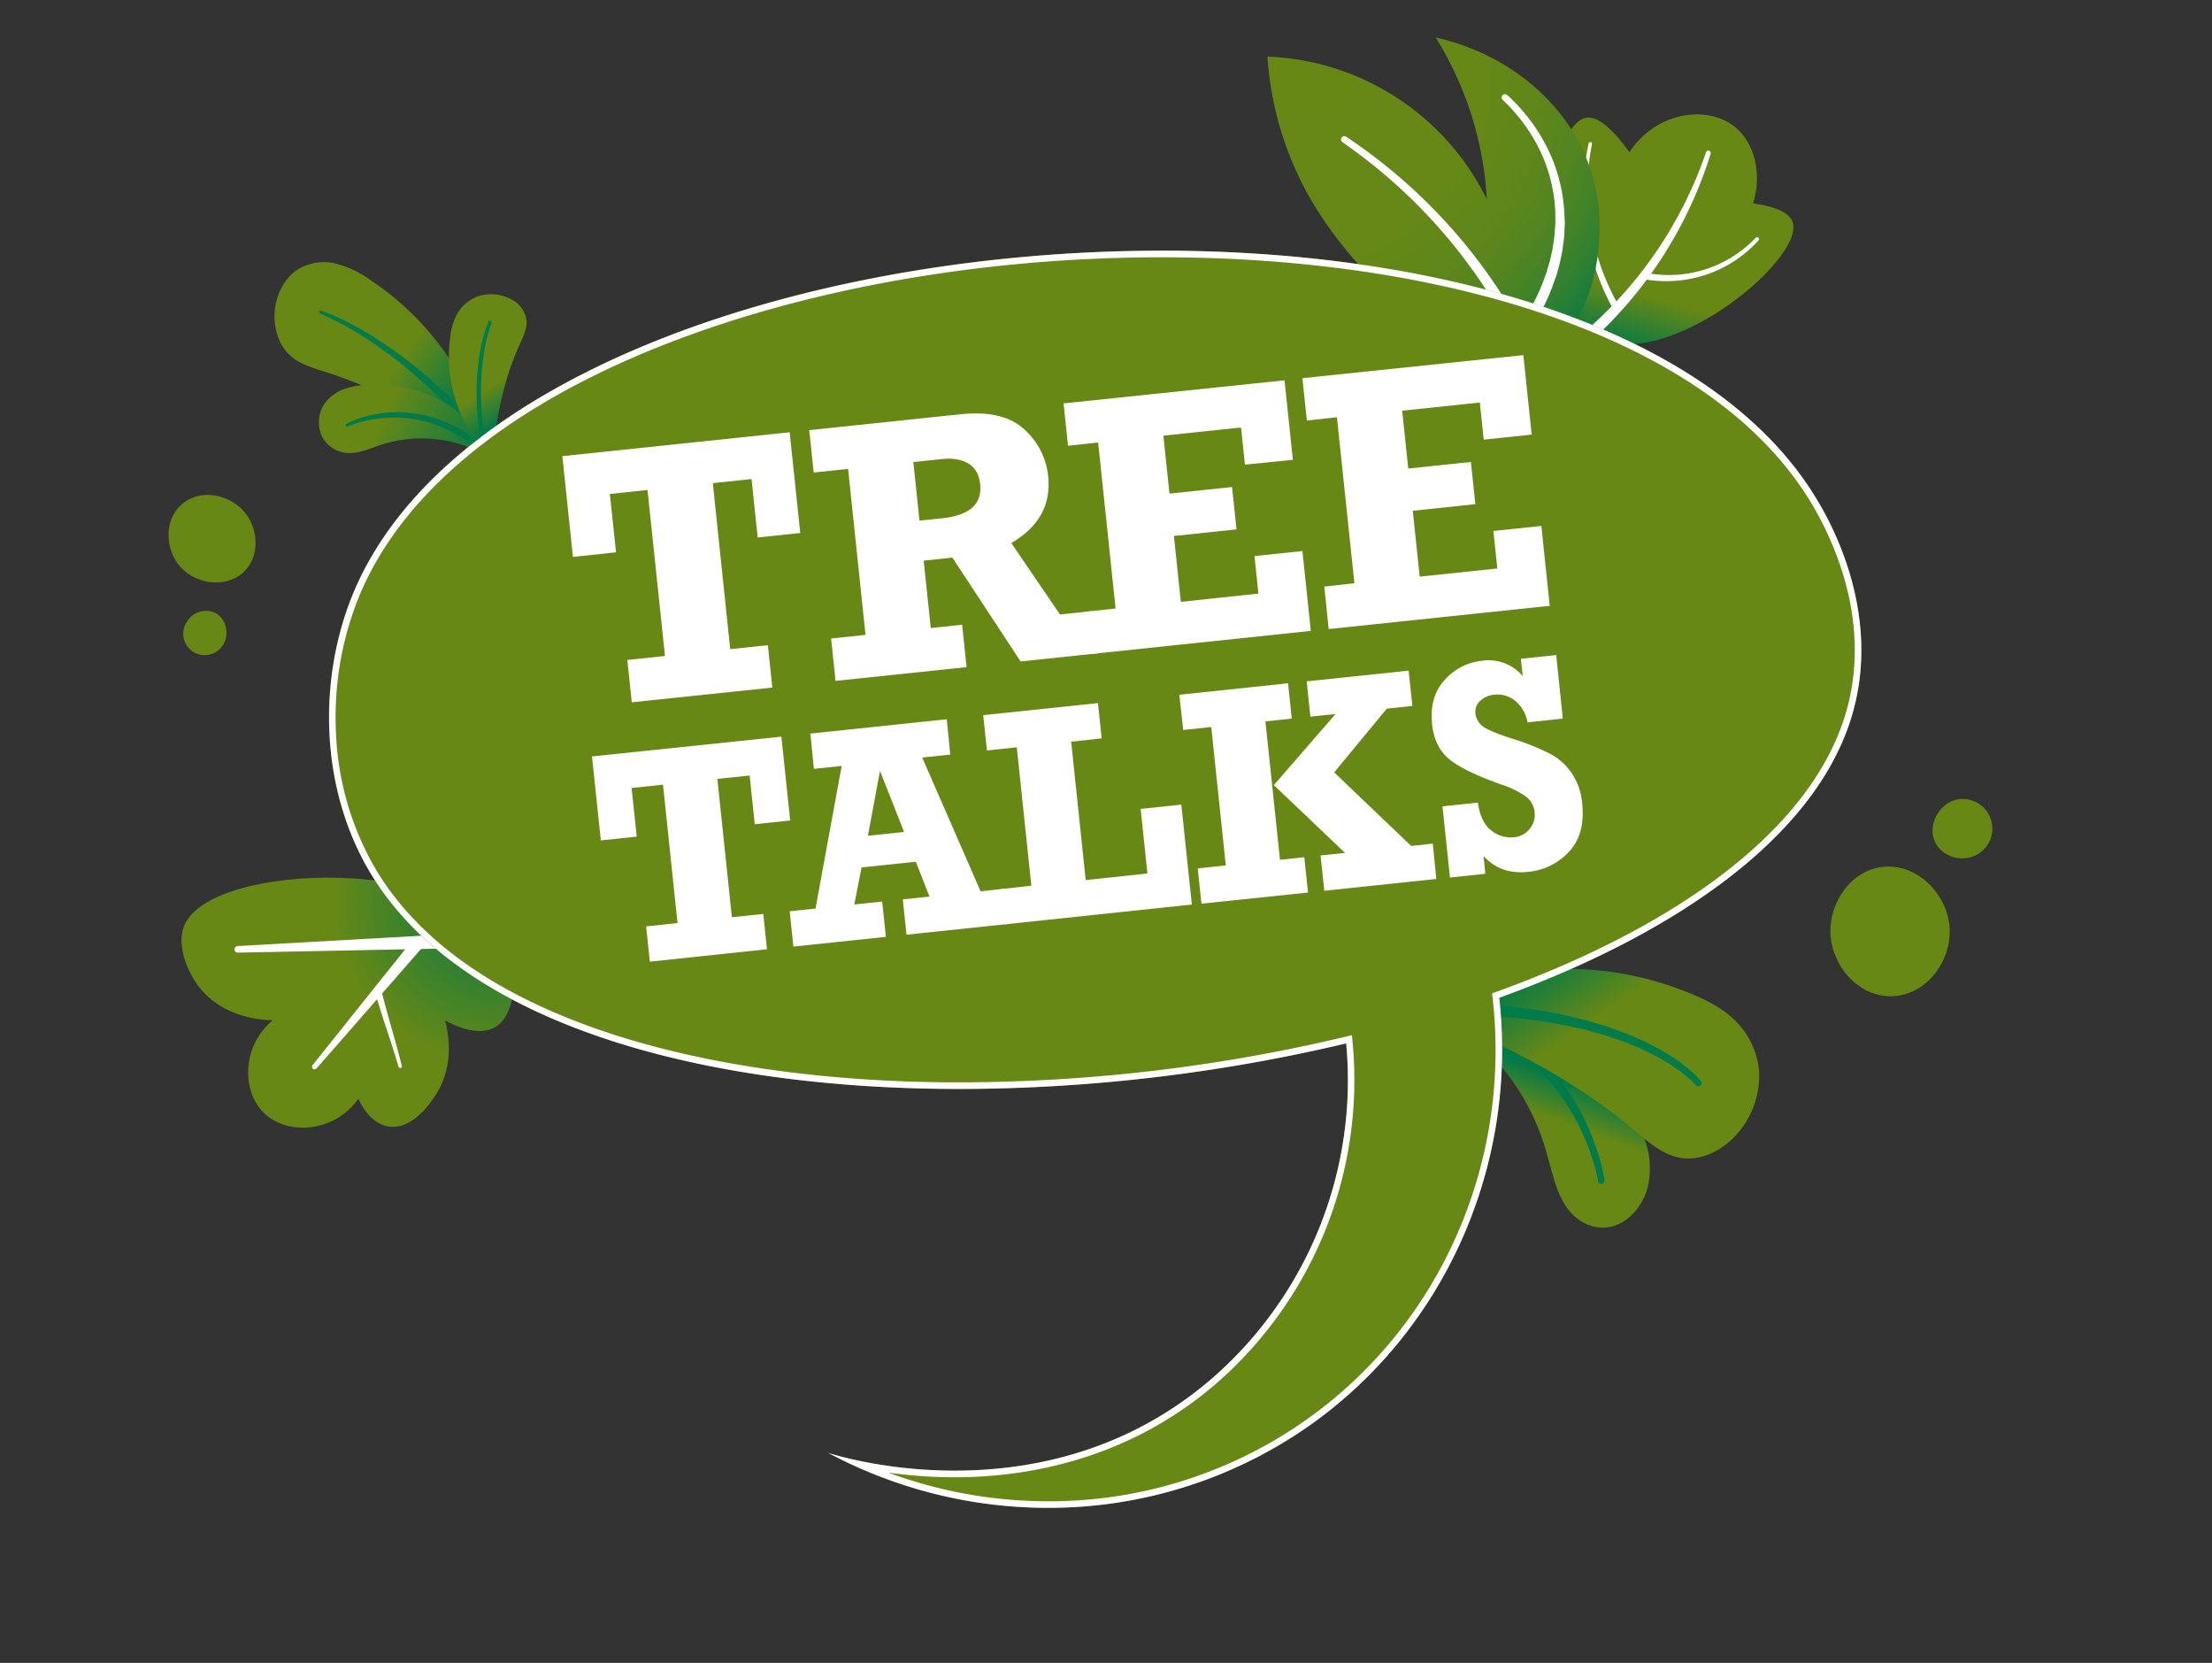 <?xml version="1.0" encoding="UTF-8"?> <svg xmlns="http://www.w3.org/2000/svg" xmlns:xlink="http://www.w3.org/1999/xlink" viewBox="0 0 671.47 504.64"><rect x="0" y="0" width="671.47" height="504.64" fill="#333333" stroke="none"/><defs><style>.cls-1{fill:url(#planet_gradient);}.cls-2{fill:#007a49;}.cls-3{fill:url(#planet_gradient-2);}.cls-4{fill:#007b49;}.cls-5{fill:url(#planet_gradient-3);}.cls-6{fill:#fff;}.cls-7{fill:url(#Unbenannter_Verlauf_23);}.cls-8{fill:url(#planet_gradient-4);}.cls-9{fill:url(#planet_gradient-5);}.cls-10{fill:url(#planet_gradient-6);}.cls-11{fill:url(#Unbenannter_Verlauf_25);}.cls-12{fill:#688816;}</style><linearGradient id="planet_gradient" x1="454.91" y1="351.78" x2="460.86" y2="339.78" gradientTransform="translate(-23.31 35.51) rotate(-6)" gradientUnits="userSpaceOnUse"><stop offset="0" stop-color="#688816"></stop><stop offset="1" stop-color="#007a49"></stop></linearGradient><linearGradient id="planet_gradient-2" x1="473.44" y1="326.83" x2="461.75" y2="304.99" xlink:href="#planet_gradient"></linearGradient><linearGradient id="planet_gradient-3" x1="514.78" y1="108.49" x2="508.01" y2="125.41" xlink:href="#planet_gradient"></linearGradient><radialGradient id="Unbenannter_Verlauf_23" cx="420.04" cy="33.57" r="112.52" gradientTransform="translate(-23.31 35.51) rotate(-6)" gradientUnits="userSpaceOnUse"><stop offset="0" stop-color="#688816"></stop><stop offset="0.45" stop-color="#668817"></stop><stop offset="0.61" stop-color="#5f871a"></stop><stop offset="0.72" stop-color="#548520"></stop><stop offset="0.81" stop-color="#438328"></stop><stop offset="0.89" stop-color="#2d8033"></stop><stop offset="0.96" stop-color="#127c40"></stop><stop offset="1" stop-color="#007a49"></stop></radialGradient><linearGradient id="planet_gradient-4" x1="135.13" y1="89.83" x2="152.82" y2="105.37" xlink:href="#planet_gradient"></linearGradient><linearGradient id="planet_gradient-5" x1="128.24" y1="106.28" x2="157.32" y2="124.28" xlink:href="#planet_gradient"></linearGradient><linearGradient id="planet_gradient-6" x1="166.34" y1="97.35" x2="171.57" y2="107.04" xlink:href="#planet_gradient"></linearGradient><radialGradient id="Unbenannter_Verlauf_25" cx="148.7" cy="254.24" r="50.81" gradientTransform="translate(-23.31 35.51) rotate(-6)" gradientUnits="userSpaceOnUse"><stop offset="0" stop-color="#007a49"></stop><stop offset="1" stop-color="#688816"></stop></radialGradient></defs><g id="RU_H" data-name="RU H"><path class="cls-1" d="M435.38,307.27a2.73,2.73,0,0,0,.66.42c14.85,7.69,27.49,22.23,33.11,41,1.87,6.24,3.06,13.1,6.63,18,3.26,4.46,8.41,6.72,13.31,5.58s9.35-5.75,11-11.66a25.11,25.11,0,0,0-.09-12.48,44.06,44.06,0,0,0-4.63-11c-6.37-11.28-15-20.61-25.07-26.42a48.47,48.47,0,0,0-24.64-6.66,45.18,45.18,0,0,0-6.95.6c-.69.12-4.3.4-3.7,2A1.3,1.3,0,0,0,435.38,307.27Z"></path><path class="cls-2" d="M485.16,358.43a69,69,0,0,0-14.77-30.32,65.16,65.16,0,0,0-5.95-6,61.7,61.7,0,0,0-6.75-5.08,60.66,60.66,0,0,0-15.31-7h0a1.81,1.81,0,1,1,1-3.46h0a64.42,64.42,0,0,1,16,7.74,65.2,65.2,0,0,1,7,5.52,67.55,67.55,0,0,1,6.09,6.46,70.34,70.34,0,0,1,9.28,15,75,75,0,0,1,3.18,8.22,58.29,58.29,0,0,1,2.13,8.59,1,1,0,0,1-2,.35Z"></path></g><g id="RU_O" data-name="RU O"><path class="cls-3" d="M432.45,306.64a27.51,27.51,0,0,0,5.73,2.89c20.11,8.31,39.88,18.36,57.36,33,4.24,3.54,8.51,7.43,13.59,8.65,5.68,1.36,11.86-.94,16.61-5.43A26.78,26.78,0,0,0,534,325.35a24.37,24.37,0,0,0-7.13-15.48c-3.81-3.82-8.45-6.17-13.13-8.13-20.51-8.58-43.25-10.28-64.83-3.68-2.92.89-5.82,1.94-8.68,3.13s-6.31,2.09-8.36,5Z"></path><path class="cls-4" d="M514.78,329.28a30.71,30.71,0,0,0-3.82-3.5l-2.13-1.58-2.23-1.45c-.73-.5-1.53-.91-2.3-1.35s-1.54-.9-2.33-1.3c-1.62-.75-3.19-1.6-4.84-2.27s-3.28-1.4-5-2l-5.08-1.72-5.17-1.43-1.29-.35-1.31-.29-2.63-.56c-3.48-.83-7.05-1.29-10.58-1.86l-1.33-.2-1.33-.14-2.68-.27-5.35-.54c-3.59-.17-7.17-.38-10.75-.51H433.8a2,2,0,1,1,0-3.9h0l10.94.25c3.65.21,7.29.5,10.92.75l5.44.67,2.72.34,1.36.17,1.35.24c3.6.66,7.21,1.2,10.76,2.13l2.67.63,1.33.32,1.32.4,5.26,1.57,5.17,1.88c1.72.63,3.37,1.44,5.06,2.15s3.29,1.64,4.93,2.45c.82.44,1.59.93,2.39,1.39s1.59.92,2.35,1.46l2.28,1.56,2.2,1.69a32,32,0,0,1,4.07,3.93,1,1,0,0,1-1.54,1.28Z"></path></g><g id="RO_U" data-name="RO U"><path class="cls-5" d="M494.62,46.17c8.11-12.28,23.59-14.42,32-7.69,6,4.85,8.35,14.25,5.54,23.24,6.56.92,11.13,2.72,12.06,5.85,3.42,11.46-40,47.33-61.7,34-20.45-12.53-12.45-63-1.35-65.76C484.94,34.88,489.7,39.33,494.62,46.17Z"></path><path class="cls-6" d="M519.3,46.6a128,128,0,0,1-13.64,29.79,127.79,127.79,0,0,1-20.85,25.43,1.68,1.68,0,0,1-2.3-2.44l0,0a124.64,124.64,0,0,0,21.1-24.25,125.53,125.53,0,0,0,14.28-28.94.72.72,0,0,1,1.37.45Z"></path><path class="cls-6" d="M533.87,72.89A37.75,37.75,0,0,1,518,83.33a38.76,38.76,0,0,1-19.09,1.39,1,1,0,0,1,.35-2h0A36.44,36.44,0,0,0,533,72.12a.57.57,0,0,1,.81,0A.56.56,0,0,1,533.87,72.89Z"></path><path class="cls-6" d="M483.26,43.6a72.14,72.14,0,0,0-1.33,12.77,70.2,70.2,0,0,0,1,12.79,71.82,71.82,0,0,0,8.67,24,1,1,0,0,1-.36,1.37,1,1,0,0,1-1.37-.37h0a73.53,73.53,0,0,1-8.43-24.71,72.56,72.56,0,0,1,.83-26,.52.52,0,0,1,1,.21Z"></path></g><g id="RO_O" data-name="RO O"><path class="cls-7" d="M468.8,106.12c14.3-6.84,18.69-30.21,16-46.7-3.78-23-22.93-42.12-49-48.07a103.57,103.57,0,0,1,15.53,49.11,77.49,77.49,0,0,0-66.59-43.28,100.26,100.26,0,0,0,10.75,38.94C411.25,86.63,447.54,116.27,468.8,106.12Z"></path><path class="cls-6" d="M457.52,28.84A54.63,54.63,0,0,1,469.75,45a50.1,50.1,0,0,1,5.12,19.67L475,67.2c.05.86-.06,1.71-.08,2.56s-.06,1.71-.16,2.56l-.33,2.54-.17,1.27L474,77.39l-.52,2.5-.67,2.47-.34,1.24L472,84.81a62.59,62.59,0,0,1-4,9.4,61.68,61.68,0,0,1-5.43,8.71h0a1.72,1.72,0,0,1-2.41.35,1.63,1.63,0,0,1-.49-.59l0,0a162.1,162.1,0,0,0-52.15-59.52,1,1,0,0,1,1.13-1.66,165,165,0,0,1,54.11,59.57l-2.92-.27h0a59.59,59.59,0,0,0,5.26-8.11,58.56,58.56,0,0,0,3.94-8.87l.42-1.14.34-1.17.69-2.33.53-2.36.26-1.19.18-1.2.36-2.39c.1-.81.13-1.61.19-2.42s.16-1.61.13-2.42l0-2.42A47.56,47.56,0,0,0,467.62,46a52.62,52.62,0,0,0-11.45-15.69,1,1,0,0,1-.05-1.41A1,1,0,0,1,457.52,28.84Z"></path></g><g id="Ebene_15" data-name="Ebene 15"><path class="cls-8" d="M147.76,138.22a22.75,22.75,0,0,1-4.22-2.43c-13.82-9.31-28.4-17.7-44.35-22.79-3.87-1.24-7.93-2.34-11-5-3.38-3-5-7.86-4.85-12.69.19-5.19,2.64-10.66,7-13.51A15.24,15.24,0,0,1,102,80a31.51,31.51,0,0,1,10.46,5,86.33,86.33,0,0,1,32.2,39.41c.89,2.2,1.68,4.46,2.37,6.75s1.83,4.83,1.22,7.32Z"></path><path class="cls-4" d="M97.39,94.27a56.21,56.21,0,0,1,7.18,3c2.33,1.14,4.6,2.39,6.82,3.71a136.85,136.85,0,0,1,12.8,8.8c2,1.61,4.05,3.23,6,5s3.85,3.47,5.73,5.25,3.65,3.67,5.48,5.49c.9.93,1.75,1.91,2.62,2.86a10.48,10.48,0,0,1,2.13,3.29.53.53,0,0,1-.31.69.55.55,0,0,1-.42,0h0a10.65,10.65,0,0,1-3-2.44c-.86-.95-1.69-1.92-2.57-2.85-1.8-1.81-3.51-3.71-5.37-5.47s-3.67-3.55-5.61-5.22-3.88-3.32-5.83-5a134.32,134.32,0,0,0-12.41-9,85.52,85.52,0,0,0-13.47-7.2h0a.5.5,0,0,1,.35-.94Z"></path></g><g id="Ebene_14" data-name="Ebene 14"><path class="cls-9" d="M148.34,138.59a1.88,1.88,0,0,1-.45-.22,39.85,39.85,0,0,0-31.66-3.56c-3.56,1.15-7.15,2.88-10.78,2.66a9.26,9.26,0,0,1-7.78-5.19,10.14,10.14,0,0,1,.94-9.89,12.36,12.36,0,0,1,5.69-4.26,23.21,23.21,0,0,1,6.81-1.31,42.26,42.26,0,0,1,21.88,4.3,35.52,35.52,0,0,1,15.23,14.81c.22.41,1.52,2.43.54,2.68A.86.86,0,0,1,148.34,138.59Z"></path><path class="cls-2" d="M105,128.68a33.7,33.7,0,0,1,10.23-3.18,35.93,35.93,0,0,1,10.76,0,37.32,37.32,0,0,1,10.34,3.06,31.54,31.54,0,0,1,4.75,2.57,31.1,31.1,0,0,1,4.14,3.44.5.5,0,0,1-.58.81l0,0c-.78-.41-1.55-.84-2.29-1.29s-1.43-1-2.21-1.35c-1.53-.79-3-1.79-4.55-2.44a35.54,35.54,0,0,0-9.81-3.07,38,38,0,0,0-20.37,2.22h0a.39.39,0,0,1-.33-.7Z"></path></g><g id="Ebene_13" data-name="Ebene 13"><path class="cls-10" d="M149.26,138.09a13.47,13.47,0,0,0,.59-3c1.24-10.16,3.32-20.4,7.77-30.26,1.08-2.39,2.32-4.84,2.23-7.28a8.32,8.32,0,0,0-4.6-6.68A12.75,12.75,0,0,0,144.89,90a12,12,0,0,0-6.17,5.35,18.51,18.51,0,0,0-2.05,7,43.25,43.25,0,0,0,6.57,29.52,40.13,40.13,0,0,0,2.53,3.45c.9,1.09,1.76,2.53,3.36,3Z"></path><path class="cls-4" d="M149.21,98a48.4,48.4,0,0,0-2.26,9,72.19,72.19,0,0,0-.92,9.28,83,83,0,0,0,.27,9.33c0,.77.12,1.55.22,2.32l.25,2.32c.18,1.55.41,3.09.56,4.65v0a.5.5,0,0,1-1,.15c-.34-1.54-.67-3.09-.91-4.65s-.44-3.13-.51-4.72a85.66,85.66,0,0,1-.19-9.48,76.57,76.57,0,0,1,1-9.43,45.21,45.21,0,0,1,2.54-9.18.5.5,0,0,1,.65-.28.51.51,0,0,1,.28.64Z"></path></g><g id="Ebene_11" data-name="Ebene 11"><path class="cls-11" d="M153.68,287.05c-12.23-27-89.84-26.06-97.82-6-2.29,5.77.93,13.74,4.54,18.44,7.42,9.66,20,10.1,22.37,10.14-9.46,7.91-9.44,21.58-2.58,28.19,7.08,6.81,21.29,6,28.6-4.41.44,1,3.27,7.36,8.91,8.42,7.63,1.43,13.61-8,14.79-9.91,5.79-9.18,3.37-19.49,2.62-22.26,2.24,1.25,9.82,5.17,15.15,2.07C156.94,307.86,157.12,294.64,153.68,287.05Z"></path><path class="cls-6" d="M72.11,287.11,140,283.3a2.23,2.23,0,0,1,.25,4.45h-.08l-67.95,1.35a1,1,0,0,1-.07-2Z"></path><path class="cls-6" d="M128.47,287.23l-32.37,37a.78.78,0,0,1-1.2-1l30.69-38.4a1.88,1.88,0,0,1,2.64-.3,1.9,1.9,0,0,1,.3,2.65Z"></path><path class="cls-6" d="M121,323.79c-2.18-7.49-4.88-14.83-7.08-22.39a1,1,0,1,1,1.92-.56v0c1.86,7.55,4.25,15,6.12,22.65a.5.5,0,0,1-.36.61A.52.52,0,0,1,121,323.79Z"></path></g><g id="Bobbel_O" data-name="Bobbel O"><path class="cls-12" d="M55.23,153c5.58-4.82,14.28-3,18.79,2.15,4.31,4.93,5.07,13.22.26,18.13-5.22,5.33-14.61,4.24-19.52-1.25C50.11,166.78,49.64,157.79,55.23,153Z"></path></g><g id="Bobbel_O-2" data-name="Bobbel O"><path class="cls-12" d="M56.65,188.8a6.51,6.51,0,0,0,10.68,7.43c2.57-3.19,1.51-8.54-2.11-10.29A6.78,6.78,0,0,0,56.65,188.8Z"></path></g><g id="Bobbel_U" data-name="Bobbel U"><path class="cls-12" d="M574.55,302.31c-10.43.42-18.45-9.25-18.9-18.93-.44-9.25,6-19.08,15.67-20.28,10.48-1.3,19.91,8.17,20.5,18.57C592.38,291.52,585,301.88,574.55,302.31Z"></path></g><g id="Bobbel_U-2" data-name="Bobbel U"><path class="cls-12" d="M599.1,259.84A9,9,0,0,0,594,242.65c-5.51,1.24-9,7.92-6.56,12.92C589.34,259.62,594.64,261.61,599.1,259.84Z"></path></g><g id="Main"><path class="cls-12" d="M562.34,216.58C551.8,253.26,509.79,283,455.11,302.81c5.63,50.46-16.13,100.53-57.5,129.74-42.63,30.09-99.38,33.31-146.23,8.35,3,1,66.24,20.89,116.56-22.6a119.92,119.92,0,0,0,40.67-101.66c-113.89,27.2-255.12,16.44-296.11-51.55-15.63-25.93-15.9-58.9-5.6-84.32,49.86-123,377.43-144.25,445.17-28.26C555.09,157.67,571.3,185.42,562.34,216.58Z"></path></g><g id="Main_Outline" data-name="Main Outline"><path class="cls-6" d="M352.61,78.08c44.53,0,86.05,6.43,120.07,18.59,17.92,6.4,33.53,14.34,46.4,23.57,13.53,9.72,24,20.92,31.27,33.28,7,12,17.66,36.1,10.07,62.51-9.6,33.41-47.24,63.56-106,84.9l-1.48.54.18,1.56c5.61,50.25-16.1,99.25-56.66,127.88a135.13,135.13,0,0,1-78.39,24.69,140.07,140.07,0,0,1-48.47-8.71,146,146,0,0,0,20.22,1.42c21.2,0,52.18-4.95,79.43-28.49A122.08,122.08,0,0,0,410.6,316.45l-.21-2.3-2.24.54a510.5,510.5,0,0,1-116.84,13.78c-40.81,0-78.19-5.36-108.1-15.51-33-11.19-56.18-27.64-69-48.9A89,89,0,0,1,102,222.64a97.2,97.2,0,0,1,6.79-41.12c12.69-31.3,44.57-57.81,92.19-76.66,43.63-17.27,97.48-26.78,151.66-26.78h0m0-2c-106.25,0-218.2,36.89-245.7,104.69-10.3,25.42-10,58.39,5.6,84.32,27.44,45.52,99.8,65.38,178.81,65.38a513.42,513.42,0,0,0,117.3-13.83A119.92,119.92,0,0,1,367.94,418.3c-25.95,22.43-55.34,28-78.12,28-21.39,0-37-4.92-38.44-5.41a141.83,141.83,0,0,0,66.69,16.7,137.8,137.8,0,0,0,79.54-25.05c41.37-29.21,63.13-79.28,57.5-129.74,54.68-19.86,96.69-49.55,107.23-86.23,9-31.16-7.25-58.91-10.27-64.07-30.38-52-113-76.43-199.47-76.43Z"></path></g><g id="Font"><path class="cls-6" d="M191.78,213.13l-1.35-12.85,11.43-1.2-5.3-50.38-11.43,1.2L187,167.62,173.92,169l-3.21-30.57,69-7.25,3.21,30.57L230,163.1l-1.86-17.72-11.76,1.24L221.66,197l11.43-1.2,1.35,12.86Z"></path><path class="cls-6" d="M331.61,185.44,333,198.29l-23.18,2.44L289.1,169.22l-8.71.92,2.15,20.45,9.52-1,1.35,12.86-39.77,4.18-1.35-12.86,10.45-1.09-5.29-50.38L247,143.4l-1.35-12.86,45.89-4.82q13-1.36,19.37,4.57a22,22,0,0,1,7.27,14.2q1.36,13-11.19,20.31l14.77,21.67ZM279.12,158l6.78-.71Q298.49,156,297.54,147c-.31-3-1.5-5.06-3.57-6.32s-4.78-1.71-8.13-1.36l-8.59.91Z"></path><path class="cls-6" d="M330.86,198.51l-1.35-12.85,9.14-1-5.3-50.38-9.14,1-1.35-12.86,67.07-7,2.53,24.12L377.91,141l-1.18-11.27-23.58,2.48L355,149.8l19-2,1.35,12.85-19,2,2.1,20L382,180.14l-1.19-11.38,14.55-1.53,2.54,24.23Z"></path><path class="cls-6" d="M403.34,190.9,402,178l9.14-1-5.3-50.38-9.13,1-1.36-12.85,67.07-7,2.53,24.12-14.55,1.53-1.18-11.27-23.58,2.48,1.85,17.56,19-2L447.86,153l-19,2,2.1,20,23.57-2.48-1.19-11.38,14.55-1.53,2.54,24.24Z"></path><path class="cls-6" d="M197.27,291.84l-1.13-10.71,9.53-1-4.41-42-9.53,1,1.55,14.76-10.89,1.15-2.68-25.48,57.48-6L239.87,249l-10.76,1.13-1.55-14.77-9.8,1,4.41,42,9.53-1,1.12,10.71Z"></path><path class="cls-6" d="M305.23,269.66l1.12,10.71-31.17,3.28-1.13-10.71,8.11-.85L278,261.51l-16.46,1.73-2.22,11.25,8.47-.89,1.13,10.71-28.08,2.95-1.13-10.71,7.85-.83,7.94-43.28-8.44.89L246,222.62l41.39-4.35L288.46,229l-8.52.89,17.72,40.59Zm-30.8-17.18-7.29-18.54-3.69,19.7Z"></path><path class="cls-6" d="M305.13,280.5,304,269.79l9.07-1-4.41-42-9.07.95-1.13-10.71,34.83-3.66,1.13,10.71-9.26,1,4.41,42,18.74-2-2.06-19.6,12.35-1.3,3.19,30.32Z"></path><path class="cls-6" d="M364.71,274.24l-1.13-10.71,8.52-.9-4.41-42-8.52.9L358,210.84l33-3.48,1.13,10.71-8,.85,4.42,42,7.38-.78,1.13,10.72ZM402,270.32l-1.13-10.71,7.42-.78-21.6-20.57,18.73-21.58-7.64.8-1.12-10.71,30.95-3.25,1.12,10.71-7.75.82L405,234.4l23.37,22.32,6.57-.69L436,266.74Z"></path><path class="cls-6" d="M440.15,266.31l-2.27-21.6,10.75-1.13q.81,5.89,4,8.4a9.42,9.42,0,0,0,7,2.1,6.66,6.66,0,0,0,4.71-2.54,6.58,6.58,0,0,0,1.51-5,6.74,6.74,0,0,0-2.48-4.69,27.64,27.64,0,0,0-7.64-3.77q-11.55-4.12-15.92-7.79t-5.08-10.54q-.87-8.31,3.84-13.43a17.52,17.52,0,0,1,11.33-5.8,13.55,13.55,0,0,1,12.34,4.67l-.56-5.27,10.72-1.12,2,19.28-10.71,1.13a10.92,10.92,0,0,0-3.8-6.59,8.51,8.51,0,0,0-6.25-1.8,7,7,0,0,0-4.32,1.88,4.46,4.46,0,0,0-1.44,3.88,5.65,5.65,0,0,0,1.9,3.56q1.68,1.59,9.33,4.05a73.07,73.07,0,0,1,11.37,4.53,18.3,18.3,0,0,1,6.64,5.94,19.38,19.38,0,0,1,3.16,9.1q1,9.41-4,14.72a19.27,19.27,0,0,1-12.45,6.11q-8.34.87-13.5-4.83l.56,5.4Z"></path></g></svg> 